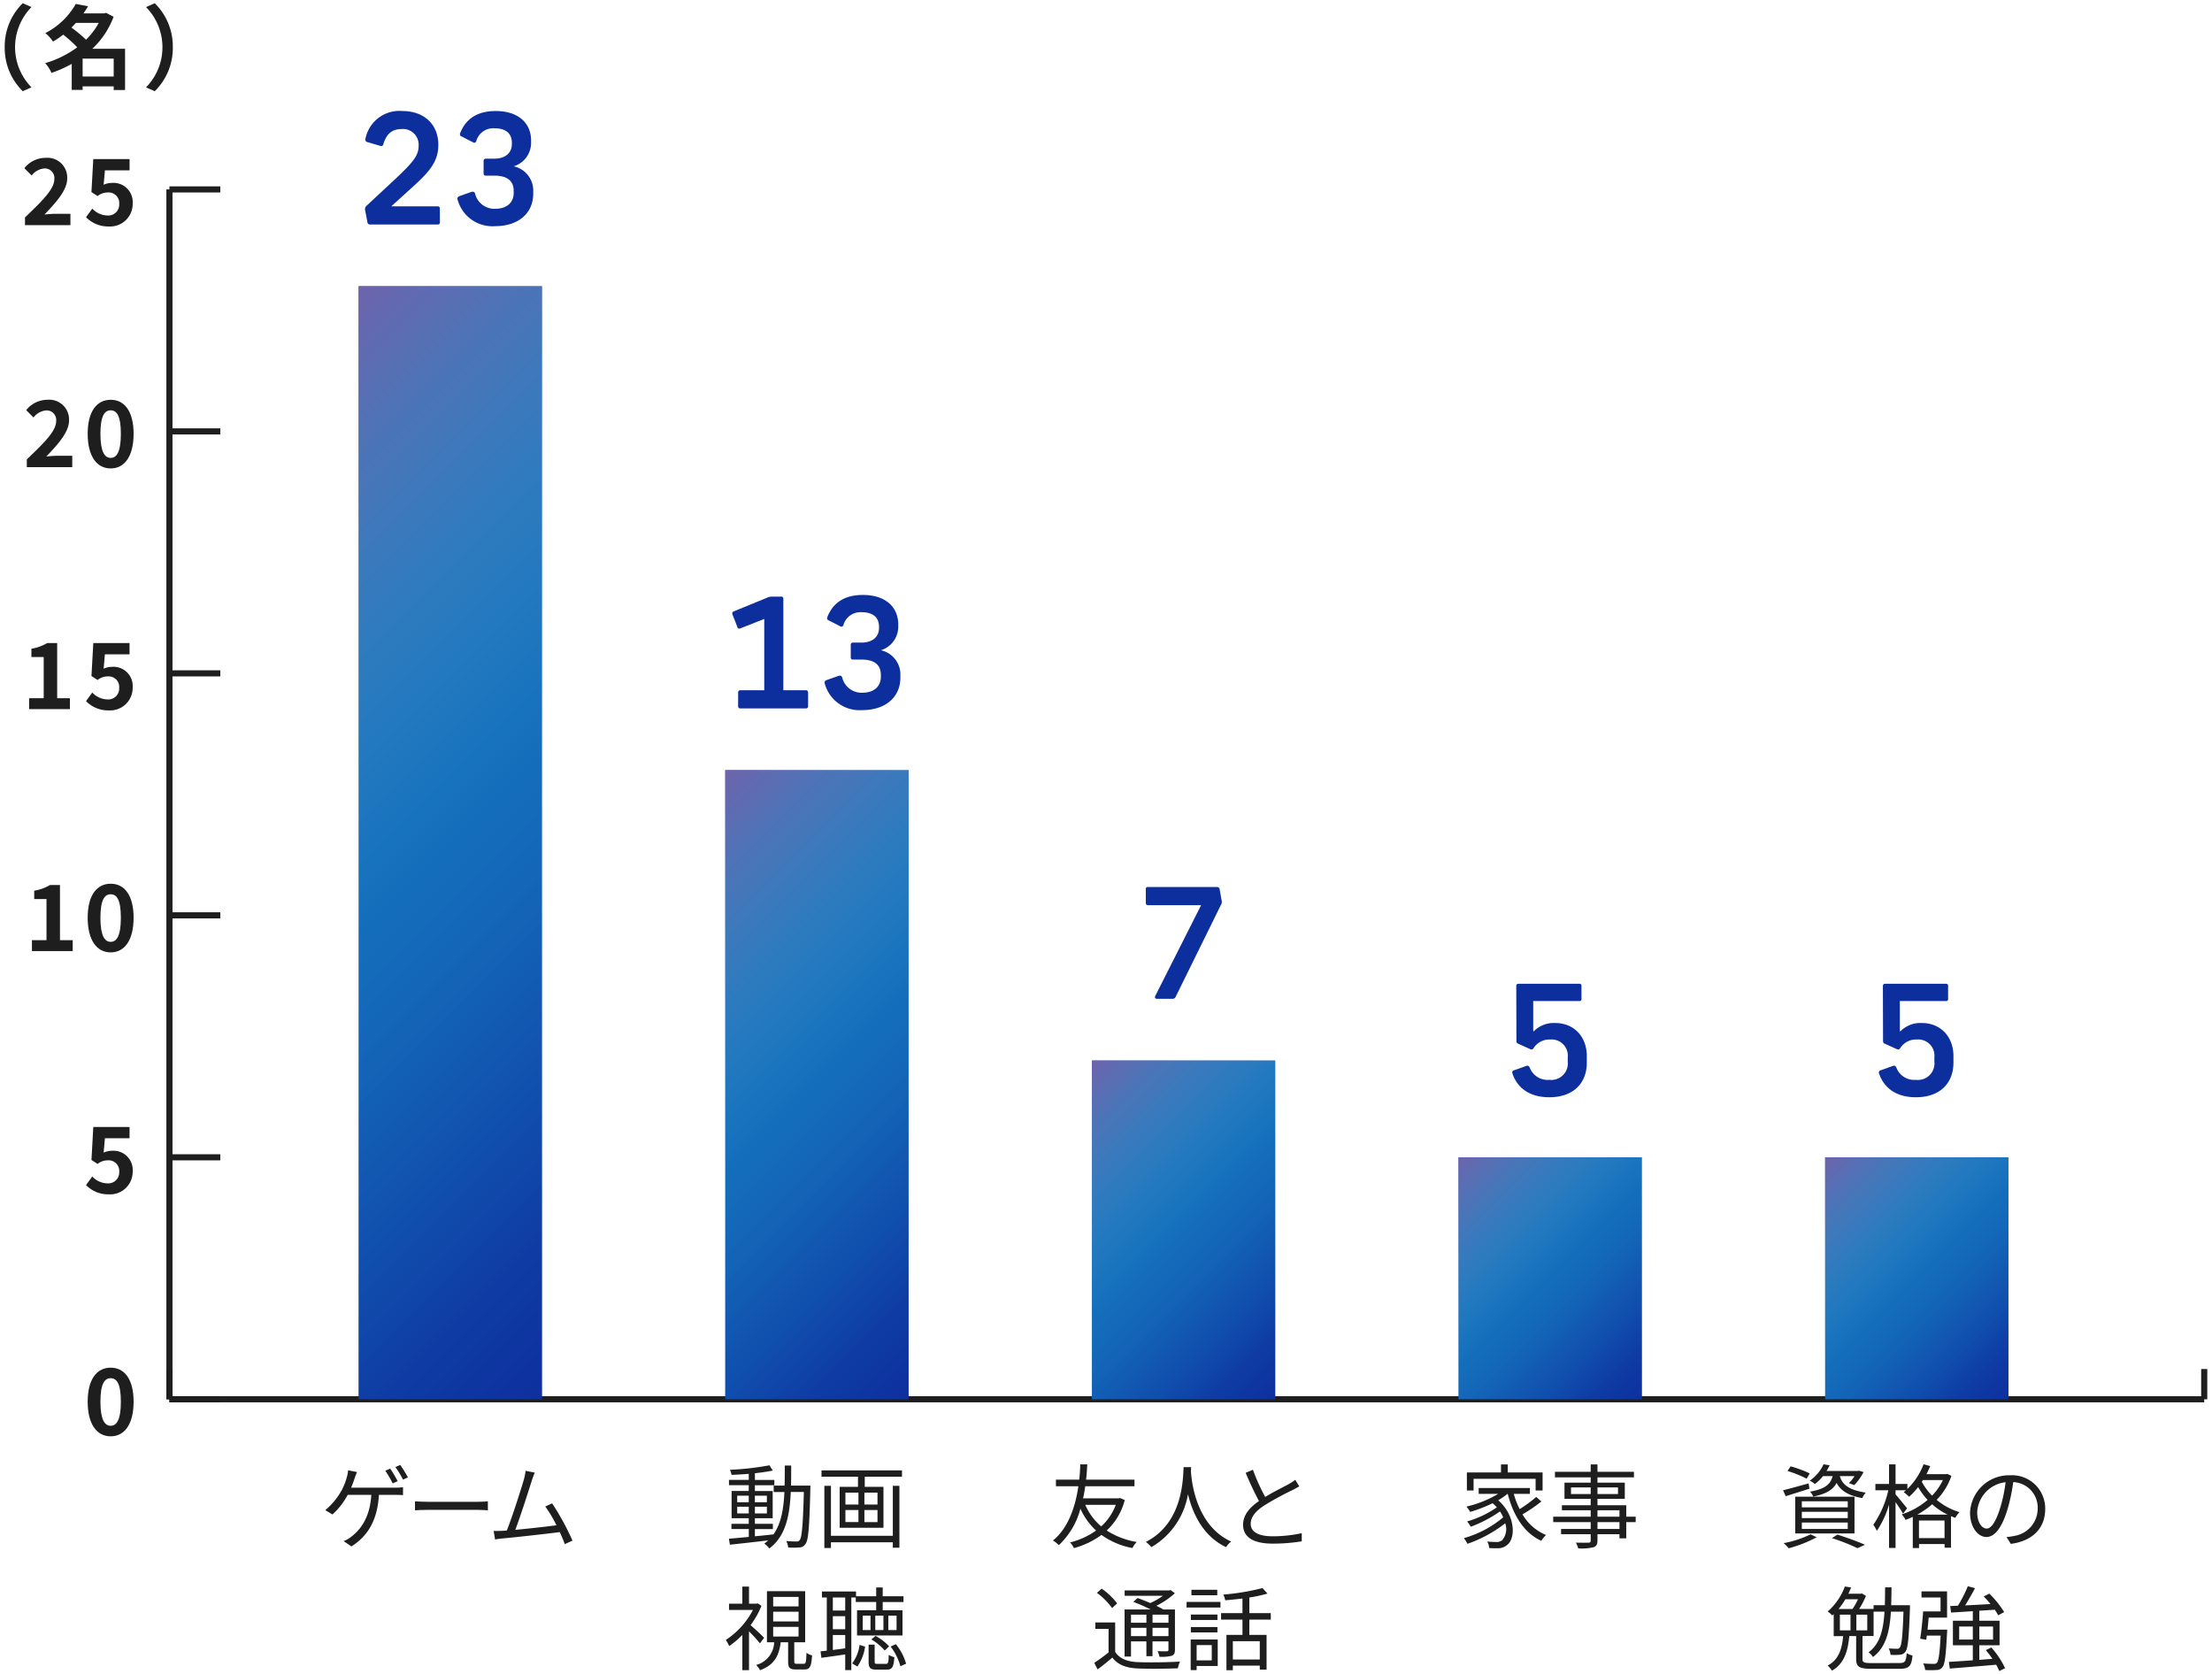 <svg xmlns="http://www.w3.org/2000/svg" xmlns:xlink="http://www.w3.org/1999/xlink" viewBox="0 0 362 274">
  <defs>
    <linearGradient id="a" data-name="名称未設定グラデーション 25" x1="296.292" y1="191.8" x2="331.092" y2="226.6" gradientUnits="userSpaceOnUse">
      <stop offset="0" stop-color="#8670af" stop-opacity="0.8"/>
      <stop offset="0.5" stop-color="#24ffff" stop-opacity="0.3"/>
      <stop offset="0.687" stop-color="#1997cf" stop-opacity="0.4"/>
      <stop offset="0.873" stop-color="#104bab" stop-opacity="0.473"/>
      <stop offset="1" stop-color="#0d2f9e" stop-opacity="0.5"/>
    </linearGradient>
    <linearGradient id="b" x1="236.292" y1="191.8" x2="271.092" y2="226.6" xlink:href="#a"/>
    <linearGradient id="c" x1="172.332" y1="179.92" x2="215.052" y2="222.64" xlink:href="#a"/>
    <linearGradient id="d" x1="100.452" y1="144.28" x2="166.932" y2="210.76" xlink:href="#a"/>
    <linearGradient id="e" x1="20.652" y1="84.88" x2="126.732" y2="190.96" xlink:href="#a"/>
  </defs>
  <g>
    <g>
      <g>
        <line x1="27.728" y1="229" x2="360.728" y2="229" style="fill: none;stroke: #1e1e1e;stroke-miterlimit: 10"/>
        <g>
          <line x1="27.728" y1="229" x2="27.728" y2="224.05" style="fill: none;stroke: #1e1e1e;stroke-miterlimit: 10"/>
          <line x1="360.728" y1="229" x2="360.728" y2="224.05" style="fill: none;stroke: #1e1e1e;stroke-miterlimit: 10"/>
        </g>
      </g>
      <g>
        <g>
          <path d="M14.35,229.393c0-3.659,1.484-5.564,3.764-5.564s3.75,1.92,3.75,5.564c0,3.675-1.47,5.67-3.75,5.67S14.35,233.068,14.35,229.393Zm5.429,0c0-3-.7-3.84-1.665-3.84s-1.679.84-1.679,3.84.719,3.945,1.679,3.945S19.779,232.408,19.779,229.393Z" style="fill: #1e1e1e"/>
          <path d="M14.08,193.948l1.02-1.41a3.446,3.446,0,0,0,2.444,1.125,1.792,1.792,0,0,0,1.965-1.89,1.734,1.734,0,0,0-1.875-1.875,2.656,2.656,0,0,0-1.665.585l-1-.646.3-5.4H21.2v1.845H17.169l-.21,2.355a3.107,3.107,0,0,1,1.335-.3,3.146,3.146,0,0,1,3.42,3.361,3.691,3.691,0,0,1-3.885,3.764A5.055,5.055,0,0,1,14.08,193.948Z" style="fill: #1e1e1e"/>
          <g>
            <path d="M5.225,153.868H7.61v-6.735H5.6v-1.365a7.2,7.2,0,0,0,2.58-.93H9.815v9.03H11.9v1.785H5.225Z" style="fill: #1e1e1e"/>
            <path d="M14.35,150.193c0-3.66,1.484-5.565,3.764-5.565s3.75,1.92,3.75,5.565c0,3.675-1.47,5.67-3.75,5.67S14.35,153.868,14.35,150.193Zm5.429,0c0-3-.7-3.84-1.665-3.84s-1.679.84-1.679,3.84.719,3.945,1.679,3.945S19.779,153.208,19.779,150.193Z" style="fill: #1e1e1e"/>
          </g>
          <g>
            <path d="M4.766,114.267H7.151v-6.734H5.141v-1.366a7.2,7.2,0,0,0,2.58-.929H9.356v9.029h2.085v1.785H4.766Z" style="fill: #1e1e1e"/>
            <path d="M14.08,114.748l1.02-1.411a3.442,3.442,0,0,0,2.444,1.125,1.792,1.792,0,0,0,1.965-1.889,1.734,1.734,0,0,0-1.875-1.875,2.656,2.656,0,0,0-1.665.585l-1-.646.3-5.4H21.2v1.845H17.169l-.21,2.355a3.107,3.107,0,0,1,1.335-.3,3.146,3.146,0,0,1,3.42,3.361,3.692,3.692,0,0,1-3.885,3.764A5.058,5.058,0,0,1,14.08,114.748Z" style="fill: #1e1e1e"/>
          </g>
          <g>
            <path d="M4.39,75.177c2.9-2.76,4.8-4.649,4.8-6.254a1.564,1.564,0,0,0-1.665-1.755,2.926,2.926,0,0,0-2.04,1.155l-1.2-1.2a4.469,4.469,0,0,1,3.525-1.7A3.237,3.237,0,0,1,11.3,68.8c0,1.89-1.74,3.84-3.72,5.909.556-.059,1.29-.12,1.815-.12h2.43v1.861H4.39Z" style="fill: #1e1e1e"/>
            <path d="M14.35,70.993c0-3.66,1.484-5.565,3.764-5.565s3.75,1.92,3.75,5.565c0,3.674-1.47,5.67-3.75,5.67S14.35,74.667,14.35,70.993Zm5.429,0c0-3-.7-3.84-1.665-3.84s-1.679.84-1.679,3.84.719,3.945,1.679,3.945S19.779,74.007,19.779,70.993Z" style="fill: #1e1e1e"/>
          </g>
          <g>
            <path d="M4.09,35.578c2.9-2.76,4.8-4.65,4.8-6.254a1.564,1.564,0,0,0-1.665-1.755,2.92,2.92,0,0,0-2.04,1.154l-1.2-1.2A4.469,4.469,0,0,1,7.51,25.829,3.237,3.237,0,0,1,11,29.2c0,1.889-1.739,3.839-3.719,5.909.555-.06,1.29-.12,1.815-.12h2.429v1.86H4.09Z" style="fill: #1e1e1e"/>
            <path d="M14.08,35.548l1.02-1.41a3.45,3.45,0,0,0,2.445,1.125,1.792,1.792,0,0,0,1.965-1.889A1.733,1.733,0,0,0,17.635,31.5a2.66,2.66,0,0,0-1.665.584l-1.005-.645.3-5.4h5.94v1.844H17.17l-.21,2.356a3.092,3.092,0,0,1,1.335-.3,3.146,3.146,0,0,1,3.42,3.36,3.692,3.692,0,0,1-3.885,3.765A5.059,5.059,0,0,1,14.08,35.548Z" style="fill: #1e1e1e"/>
          </g>
        </g>
        <line x1="27.728" y1="229" x2="27.728" y2="31" style="fill: none;stroke: #1e1e1e;stroke-miterlimit: 10"/>
        <g>
          <line x1="27.728" y1="229" x2="36.053" y2="229" style="fill: none;stroke: #1e1e1e;stroke-miterlimit: 10"/>
          <line x1="27.728" y1="189.4" x2="36.053" y2="189.4" style="fill: none;stroke: #1e1e1e;stroke-miterlimit: 10"/>
          <line x1="27.728" y1="149.8" x2="36.053" y2="149.8" style="fill: none;stroke: #1e1e1e;stroke-miterlimit: 10"/>
          <line x1="27.728" y1="110.2" x2="36.053" y2="110.2" style="fill: none;stroke: #1e1e1e;stroke-miterlimit: 10"/>
          <line x1="27.728" y1="70.6" x2="36.053" y2="70.6" style="fill: none;stroke: #1e1e1e;stroke-miterlimit: 10"/>
          <line x1="27.728" y1="31" x2="36.053" y2="31" style="fill: none;stroke: #1e1e1e;stroke-miterlimit: 10"/>
        </g>
      </g>
      <g>
        <g>
          <rect x="298.692" y="189.4" width="30" height="39.6" style="fill: #0d2f9e"/>
          <rect x="298.692" y="189.4" width="30" height="39.6" style="fill: url(#a)"/>
        </g>
        <g>
          <rect x="238.692" y="189.4" width="30" height="39.6" style="fill: #0d2f9e"/>
          <rect x="238.692" y="189.4" width="30" height="39.6" style="fill: url(#b)"/>
        </g>
        <g>
          <rect x="178.692" y="173.56" width="30" height="55.44" style="fill: #0d2f9e"/>
          <rect x="178.692" y="173.56" width="30" height="55.44" style="fill: url(#c)"/>
        </g>
        <g>
          <rect x="118.692" y="126.04" width="30" height="102.96" style="fill: #0d2f9e"/>
          <rect x="118.692" y="126.04" width="30" height="102.96" style="fill: url(#d)"/>
        </g>
        <g>
          <rect x="58.692" y="46.84" width="30" height="182.16" style="fill: #0d2f9e"/>
          <rect x="58.692" y="46.84" width="30" height="182.16" style="fill: url(#e)"/>
        </g>
      </g>
    </g>
    <g>
      <path d="M58.03,241.955c-.15.435-.329.975-.57,1.515h7.1a11.641,11.641,0,0,0,1.395-.075v1.29c-.465-.03-1.05-.045-1.395-.045h-2.55c-.24,4.29-1.92,6.8-4.5,8.444l-1.275-.87a4.553,4.553,0,0,0,1.215-.689c1.47-1.11,3.09-3.075,3.315-6.885H56.905a11.976,11.976,0,0,1-2.49,3.21l-1.185-.7a11.44,11.44,0,0,0,2.67-3.226,10.5,10.5,0,0,0,.841-2.1,5.7,5.7,0,0,0,.224-1.2l1.455.285C58.286,241.25,58.135,241.655,58.03,241.955Zm7.05.45-.81.36a18.267,18.267,0,0,0-1.215-2.07l.8-.345A20.108,20.108,0,0,1,65.08,242.405Zm1.68-.614-.81.359a14.129,14.129,0,0,0-1.245-2.055l.794-.345A18.556,18.556,0,0,1,66.76,241.791Z" style="fill: #1e1e1e"/>
      <path d="M70,245.78h8.22c.75,0,1.29-.045,1.62-.075v1.47c-.3-.015-.93-.075-1.6-.075H70c-.824,0-1.619.03-2.085.075v-1.47C68.37,245.735,69.164,245.78,70,245.78Z" style="fill: #1e1e1e"/>
      <path d="M87,242.405c-.434,1.41-1.92,6.014-2.67,7.965,2.206-.21,5.085-.525,6.736-.75a21.561,21.561,0,0,0-1.83-3.076l1.125-.509a42.35,42.35,0,0,1,3.329,6.1l-1.26.569c-.194-.54-.479-1.229-.825-1.964-2.31.3-7.334.854-9.344,1.035-.375.03-.81.1-1.245.165l-.226-1.395c.451.015.96,0,1.4-.015.225-.015.479-.03.75-.045.84-2.071,2.37-6.869,2.79-8.34a9.408,9.408,0,0,0,.284-1.44l1.5.3C87.363,241.385,87.2,241.775,87,242.405Z" style="fill: #1e1e1e"/>
    </g>
    <g>
      <path d="M132.63,243.125s-.014.42-.014.57c-.165,6.285-.3,8.37-.811,9a1.185,1.185,0,0,1-1,.555,10.436,10.436,0,0,1-1.814,0,3.024,3.024,0,0,0-.316-1.05c.721.059,1.38.075,1.665.075a.567.567,0,0,0,.54-.24c.345-.436.526-2.415.675-7.86h-2.144c-.18,3.99-.87,7.26-3.51,9.24a3.767,3.767,0,0,0-.825-.795,5.762,5.762,0,0,0,.645-.525c-2.265.27-4.59.525-6.27.705l-.165-.975c.9-.075,2.025-.18,3.255-.3v-1.29H119.7v-.855h2.835v-.916h-2.805V244.01h2.805v-.945H119.3v-.87h3.24v-.99c-.96.076-1.935.135-2.82.166a3.315,3.315,0,0,0-.27-.826,46.713,46.713,0,0,0,6.465-.735l.555.856a28.95,28.95,0,0,1-2.926.434V242.2h3.181v.87H123.54v.945h2.911v4.454H123.54v.916h2.941v.855H123.54v1.184c.976-.089,2-.194,3-.314v.06c1.291-1.77,1.7-4.185,1.831-6.99h-1.755v-1.05H128.4c.03-1.049.03-2.145.03-3.285h1.05c0,1.125,0,2.236-.03,3.285Zm-11.984,2.73h1.89v-1.08h-1.89Zm1.89,1.83v-1.1h-1.89v1.1Zm1-2.91v1.08h1.966v-1.08Zm1.966,1.814H123.54v1.1h1.966Z" style="fill: #1e1e1e"/>
      <path d="M147.611,240.635v1.035h-6.09v1.665h3.06v6.7h-7.169v-6.7h3V241.67h-5.97v-1.035Zm-1.5,2.535h1.08v10.124h-1.08v-.884H135.987v.929h-1.08V243.17h1.08v8.175h10.124Zm-7.755,3.06h2.13v-1.95h-2.13Zm0,2.865h2.13V247.13h-2.13Zm5.25-4.815h-2.145v1.95h2.145Zm0,2.85h-2.145V249.1h2.145Z" style="fill: #1e1e1e"/>
      <path d="M124.362,268.945a23.063,23.063,0,0,0-1.785-1.965v6.359h-1.095v-5.774a13.8,13.8,0,0,1-2.145,1.83,5,5,0,0,0-.57-1,13.02,13.02,0,0,0,4.455-4.92h-3.915v-1.019h2.175V259.66h1.095v2.791h1.23L124,262.4l.616.405a14.037,14.037,0,0,1-1.786,3.165c.661.555,1.906,1.725,2.221,2.069Zm7.17,3.345c.344,0,.405-.21.45-1.8a2.466,2.466,0,0,0,.915.42c-.106,1.86-.391,2.31-1.245,2.31h-1.4c-1.035,0-1.274-.3-1.274-1.35v-3.105h-1.215c-.27,2.16-1,3.705-3.375,4.574a3.764,3.764,0,0,0-.645-.854,3.986,3.986,0,0,0,2.955-3.72h-1.185V260.41h6.255v8.355h-1.785v3.105c0,.36.059.42.42.42Zm-5-9.39h4.155v-1.56h-4.155Zm0,2.46h4.155v-1.59h-4.155Zm0,2.475h4.155v-1.59h-4.155Z" style="fill: #1e1e1e"/>
      <path d="M139.322,261.445v11.88h-1v-2.566c-1.41.211-2.79.406-3.9.556l-.134-1.065c.314-.03.644-.06,1.019-.105v-8.7h-.795v-.99h5.58v.78h3.3V259.8h1.066v1.44h3.4v.945h-3.4v1.35h3.239v4.125h-7.44V263.53h3.135v-1.35h-3.345v-.735Zm-1,0h-2.026v2.13h2.026Zm0,3.06h-2.026v2.13h2.026Zm-2.026,5.52c.646-.075,1.335-.165,2.026-.27V267.58h-2.026Zm3.165,2.205a6.538,6.538,0,0,0,1.215-3.03l.9.285a7.632,7.632,0,0,1-1.261,3.255Zm3-7.814h-1.275v2.354h1.275Zm2.52,7.888c.36,0,.436-.164.465-1.484a2.957,2.957,0,0,0,.915.389c-.1,1.651-.375,2.041-1.26,2.041h-1.6c-1.1,0-1.351-.286-1.351-1.321v-2.774h.99v2.76c0,.344.06.389.5.389Zm-1.694-4.574a8.426,8.426,0,0,1,2.219,1.71l-.72.675a8.992,8.992,0,0,0-2.19-1.815Zm1.289-3.314h-1.335v2.354h1.335Zm.8,2.354h1.35v-2.354h-1.35Zm1.23,2.31a8.911,8.911,0,0,1,1.68,3.195l-.93.42a9.522,9.522,0,0,0-1.6-3.225Z" style="fill: #1e1e1e"/>
    </g>
    <g>
      <path d="M184.071,245.5a10.374,10.374,0,0,1-2.954,4.98,13.034,13.034,0,0,0,4.919,1.874,3.541,3.541,0,0,0-.705.99,12.478,12.478,0,0,1-5.07-2.144,13.522,13.522,0,0,1-4.514,2.16,3.271,3.271,0,0,0-.63-.93,12.375,12.375,0,0,0,4.259-1.95,10.935,10.935,0,0,1-2.565-3.57,12.484,12.484,0,0,1-3.539,5.97,3.782,3.782,0,0,0-.96-.765c2.7-2.16,3.749-6,4.17-8.88h-3.676v-1.08h3.811a24.089,24.089,0,0,0,.165-2.5h1.154c-.029.465-.06,1.365-.194,2.5h7.919v1.08h-8.055c-.09.615-.194,1.29-.359,1.98h5.879l.18-.06Zm-6.465.78a9.523,9.523,0,0,0,2.61,3.525,9.006,9.006,0,0,0,2.385-3.525Z" style="fill: #1e1e1e"/>
      <path d="M194.928,240.11c-.014.195-.014.435-.03.69.136,1.98.945,8.909,6.585,11.49a3.362,3.362,0,0,0-.825.915c-3.869-1.83-5.52-5.67-6.24-8.67a12.422,12.422,0,0,1-6,8.67,3.813,3.813,0,0,0-.9-.856c6.074-3.1,6.074-10.259,6.18-12.239Z" style="fill: #1e1e1e"/>
      <path d="M207.051,244.985c1.41-.855,3.03-1.65,3.855-2.1a8.193,8.193,0,0,0,1.065-.7l.66,1.066c-.344.209-.719.4-1.155.629a49.831,49.831,0,0,0-4.56,2.49c-1.4.9-2.235,1.89-2.235,3.03,0,1.245,1.186,2.024,3.555,2.024a22.38,22.38,0,0,0,4.8-.509v1.335a29.529,29.529,0,0,1-4.74.375c-2.82,0-4.86-.84-4.86-3.09,0-1.545.99-2.76,2.6-3.885a49.629,49.629,0,0,1-2.175-4.62l1.184-.494A32.34,32.34,0,0,0,207.051,244.985Z" style="fill: #1e1e1e"/>
      <path d="M182.5,270.339c.719,1.125,2.009,1.62,3.764,1.681,1.635.075,5.055.03,6.84-.091a5.614,5.614,0,0,0-.346,1.1c-1.665.074-4.844.1-6.494.029-1.965-.074-3.315-.6-4.23-1.784-.765.659-1.56,1.305-2.414,1.935l-.54-1.08a26.1,26.1,0,0,0,2.339-1.7v-3.854h-2.16v-1.05H182.5Zm-.5-7.169a11.433,11.433,0,0,0-2.49-2.49l.78-.69a11.266,11.266,0,0,1,2.535,2.415Zm3.09,7.935h-1.05V263.4h4.275c-.885-.435-1.95-.915-2.85-1.245l.7-.63c.645.226,1.38.525,2.085.825a11.508,11.508,0,0,0,2.055-1.185h-6.255v-.885h7.319l.21-.06.691.525a13.262,13.262,0,0,1-3.03,2.055c.435.21.825.42,1.155.6h1.889V270c0,.54-.12.809-.509.975a6.613,6.613,0,0,1-2.026.164,3.488,3.488,0,0,0-.314-.914c.705.03,1.349.015,1.53.015s.255-.06.255-.255v-1.365h-2.61v2.429h-1v-2.429h-2.52Zm0-6.855v1.32h2.52v-1.32Zm2.52,3.509V266.4h-2.52v1.364Zm3.615-3.509h-2.61v1.32h2.61Zm0,3.509V266.4h-2.61v1.364Z" style="fill: #1e1e1e"/>
      <path d="M194.183,262.166h5.55v.914h-5.55Zm5.1,10.484h-3.451v.675h-.974v-5.01h4.425Zm-.046-7.529h-4.35v-.886h4.35Zm-4.35,1.154h4.35v.885h-4.35Zm4.32-5.2h-4.23v-.9h4.23Zm-3.375,8.16v2.5h2.475v-2.5Zm8.625-4.17v2.5h2.82v5.685h-1.111v-.661h-4.409v.75h-1.05v-5.774h2.625v-2.5h-3.5V264h3.5V261.61c-.96.12-1.919.21-2.82.285a3.585,3.585,0,0,0-.315-.93,39.08,39.08,0,0,0,6.42-1.065l.81.9a24.11,24.11,0,0,1-2.97.645V264h3.51v1.064Zm1.709,3.525h-4.409v3h4.409Z" style="fill: #1e1e1e"/>
    </g>
    <g>
      <path d="M252.255,245.72a24.025,24.025,0,0,1-3.1,2.115,7.99,7.99,0,0,0,3.854,3.374,4.8,4.8,0,0,0-.764.96c-2.835-1.289-4.576-4.139-5.505-7.694h-.03a10.557,10.557,0,0,1-1.53,1.05c2.864,2.475,2.9,6.33,1.425,7.35a2.249,2.249,0,0,1-1.59.5c-.36.014-.825,0-1.305-.031a2.626,2.626,0,0,0-.315-1.064,13.643,13.643,0,0,0,1.4.074,1.453,1.453,0,0,0,1.035-.284,2.8,2.8,0,0,0,.5-2.775,21.111,21.111,0,0,1-6.18,3.36,5.012,5.012,0,0,0-.585-.93,17.148,17.148,0,0,0,6.435-3.405,5.45,5.45,0,0,0-.526-.96,21.312,21.312,0,0,1-4.784,2.505,4.707,4.707,0,0,0-.6-.87,16.654,16.654,0,0,0,4.875-2.31c-.21-.225-.435-.45-.69-.675a23.611,23.611,0,0,1-3.675,1.425,6.572,6.572,0,0,0-.615-.87,18.1,18.1,0,0,0,5.2-2.085h-3.195v-.96h8.385v.96h-2.64a13.4,13.4,0,0,0,.96,2.5,22.329,22.329,0,0,0,2.715-1.995Zm-11.1-1.785h-1.095V240.98h5.58v-1.32h1.109v1.32h5.7v2.955h-1.14v-1.92H241.156Z" style="fill: #1e1e1e"/>
      <path d="M267.686,249.1h-1.545v2.655h-1.11v-.675h-3.6v1.035c0,.69-.21.944-.66,1.11a8.988,8.988,0,0,1-2.489.18,3.723,3.723,0,0,0-.391-.945c.9.03,1.8.015,2.056.015.284-.015.375-.1.375-.36v-1.035h-4.846v-.855h4.846V249.1h-6.135v-.885h6.135v-1.05h-4.71v-.825h4.71v-1.05h-4.29v-2.64h4.29v-.87h-5.851v-.915h5.851v-1.2h1.109v1.2h5.97v.915h-5.97v.87h4.47v2.64h-4.47v1.05h4.71v1.875h1.545Zm-7.364-4.59v-1.08H257.1v1.08Zm1.109-1.08v1.08h3.36v-1.08Zm0,4.785h3.6v-1.05h-3.6Zm3.6.885h-3.6v1.125h3.6Z" style="fill: #1e1e1e"/>
    </g>
    <g>
      <path d="M296.12,243.635c-1.35.435-2.76.87-3.885,1.23l-.435-.975c1.08-.255,2.655-.7,4.185-1.125Zm1.185,7.949a21.291,21.291,0,0,1-4.575,1.8,8.788,8.788,0,0,0-.825-.84,17.139,17.139,0,0,0,4.4-1.439ZM295.669,242a18.072,18.072,0,0,0-3.134-1.26l.495-.765a19.164,19.164,0,0,1,3.134,1.155Zm-1.874,2.94h9.7v6.015h-9.7Zm1.079,1.755h7.515v-1h-7.515Zm0,1.755h7.515v-1.035h-7.515Zm0,1.77h7.515v-1.051h-7.515Zm3.465-8.64a7.848,7.848,0,0,1-1.335,1.3,2.81,2.81,0,0,0-.84-.555,6.524,6.524,0,0,0,2.266-2.685l1,.165a9.315,9.315,0,0,1-.511.93h5.13l.181-.045.75.225a9.648,9.648,0,0,1-1.516,2.13l-.885-.315a6.011,6.011,0,0,0,.915-1.155h-2.4c.329,1.155,1.17,2.25,4.244,2.7a3.129,3.129,0,0,0-.569.9c-2.551-.45-3.646-1.41-4.2-2.49-.585,1.11-1.7,1.815-3.826,2.235a3.018,3.018,0,0,0-.524-.8c2.444-.435,3.345-1.185,3.7-2.55Zm2.37,9.57c1.621.525,3.406,1.17,4.5,1.665l-1.229.555a32.815,32.815,0,0,0-4.186-1.65Z" style="fill: #1e1e1e"/>
      <path d="M319.358,241.535a10.6,10.6,0,0,1-2.415,3.93,10.6,10.6,0,0,0,3.734,2.01,4.276,4.276,0,0,0-.689.93c-.241-.09-.481-.18-.7-.271v5.16h-1.05v-.6h-4.185v.66h-1.02V248.24a11.726,11.726,0,0,1-1.185.5,3.128,3.128,0,0,0-.63-.9,12.415,12.415,0,0,0,4.244-2.37,11.523,11.523,0,0,1-1.559-2.1,11.605,11.605,0,0,1-1.47,1.59,6.278,6.278,0,0,0-.885-.75c.12-.105.255-.209.375-.315h-1.71v.675c.435.479,1.6,1.92,1.89,2.28l-.66.869c-.24-.434-.765-1.229-1.23-1.875v7.486h-1.065v-7.08a15.936,15.936,0,0,1-1.995,4.29,5.093,5.093,0,0,0-.585-.991,16.222,16.222,0,0,0,2.46-5.654h-2.114v-1.035h2.234v-3.21h1.065v3.21h1.935v.825a11.391,11.391,0,0,0,2.655-4.05l1.079.3c-.179.45-.389.885-.614,1.32h3.21l.194-.045Zm-.63,6.345a10.927,10.927,0,0,1-2.521-1.695,13.941,13.941,0,0,1-2.444,1.695Zm-.5,3.84v-2.881h-4.185v2.881Zm-3.72-9.224a9.851,9.851,0,0,0,1.68,2.279,9.34,9.34,0,0,0,1.769-2.55h-3.269Z" style="fill: #1e1e1e"/>
      <path d="M329.078,252.665l-.706-1.111a11.336,11.336,0,0,0,1.291-.194,4.531,4.531,0,0,0,3.81-4.455,4.177,4.177,0,0,0-4-4.35,29.507,29.507,0,0,1-.9,4.32c-.915,3.089-2.1,4.665-3.5,4.665-1.335,0-2.67-1.531-2.67-4a6.393,6.393,0,0,1,6.554-6.1,5.435,5.435,0,0,1,5.746,5.52C334.7,250.1,332.632,252.2,329.078,252.665Zm-3.96-2.5c.7,0,1.5-1,2.265-3.54a24.508,24.508,0,0,0,.84-4.05,5.232,5.232,0,0,0-4.65,4.86C323.573,249.32,324.443,250.16,325.118,250.16Z" style="fill: #1e1e1e"/>
      <path d="M310.8,272.169c.976,0,1.125-.24,1.231-1.619a3.17,3.17,0,0,0,.96.39c-.18,1.739-.54,2.175-2.146,2.175h-4.5c-2.056,0-2.58-.315-2.58-1.606v-3.75h-1.125c-.225,2.386-.78,4.486-2.835,5.656a4.623,4.623,0,0,0-.705-.84c1.86-.96,2.355-2.82,2.535-4.816h-1.545v-3.6l-.24.225a3.473,3.473,0,0,0-.75-.645,10.137,10.137,0,0,0,2.82-4.1l1.02.165c-.135.33-.285.675-.45,1.02h2.055l.165-.045.66.4a13.762,13.762,0,0,1-1.11,2.13h2.355v-.6h1.844c.031-.915.031-1.89.045-2.925h1.051c-.016,1.02-.03,2.01-.06,2.925h3.075v.495c-.18,4.89-.316,6.57-.75,7.124a1.181,1.181,0,0,1-.9.481,9.842,9.842,0,0,1-1.529.014,2.824,2.824,0,0,0-.3-1.049c.585.045,1.111.06,1.351.06a.457.457,0,0,0,.465-.211c.3-.344.465-1.814.6-5.864h-2.054c-.21,3.33-.84,5.85-2.94,7.425a2.5,2.5,0,0,0-.721-.766c1.875-1.394,2.431-3.659,2.611-6.659h-1.785v3.989H304.8V271.5c0,.555.225.674,1.529.674ZM302,261.73a12.154,12.154,0,0,1-1.11,1.59h2.279a10.257,10.257,0,0,0,.9-1.59Zm-.9,5.085h1.74V264.25H301.1Zm4.484-2.565H303.8v2.565h1.784Z" style="fill: #1e1e1e"/>
      <path d="M318.656,266.7s0,.33-.015.5c-.195,3.78-.345,5.175-.78,5.67a1.17,1.17,0,0,1-.96.434,12.4,12.4,0,0,1-1.845,0,2.826,2.826,0,0,0-.33-1.08c.75.076,1.455.076,1.725.076a.623.623,0,0,0,.525-.165c.27-.3.465-1.47.615-4.456h-2.265c-.03.241-.06.465-.09.676l-.99-.165c.18-1.155.39-3.059.48-4.47h2.85v-2.28h-3.12v-1h4.185v4.29h-3.015c-.045.66-.12,1.335-.18,1.98Zm8.535,6.779a9.308,9.308,0,0,0-.511-1.034c-2.744.239-5.624.465-7.589.63l-.15-1.1c1.05-.059,2.415-.149,3.915-.254v-2.461H319.6V265.24h3.255v-1.56c-1.32.09-2.55.165-3.555.225l-.15-1.065,1.275-.06a22.575,22.575,0,0,0,1.619-3.18l1.17.316c-.479.914-1.079,1.964-1.619,2.819,1.275-.06,2.715-.135,4.154-.225-.359-.434-.734-.87-1.109-1.245l.914-.45a14.95,14.95,0,0,1,2.431,3.015l-.976.525a6.807,6.807,0,0,0-.569-.915c-.84.06-1.695.12-2.521.165v1.635h3.316v4.019H323.92v2.386l2.146-.165c-.33-.5-.721-.99-1.08-1.426l.9-.434a13.938,13.938,0,0,1,2.25,3.389Zm-4.335-5.159v-2.13h-2.235v2.13Zm1.064-2.13v2.13h2.25v-2.13Z" style="fill: #1e1e1e"/>
    </g>
    <g>
      <path d="M3.727.526l1.425.63a9.379,9.379,0,0,0,0,13.139l-1.425.63a9.884,9.884,0,0,1-2.955-7.2A9.883,9.883,0,0,1,3.727.526Z" style="fill: #1e1e1e"/>
      <path d="M20.467,14.73h-1.86v-.6H13.522v.585H11.738V10.456a19.294,19.294,0,0,1-3.315,1.469,5.7,5.7,0,0,0-1.035-1.59,16.674,16.674,0,0,0,5.25-2.594A20.841,20.841,0,0,0,10.343,5.67,15.252,15.252,0,0,1,8.678,6.81a6.187,6.187,0,0,0-1.26-1.394A11.974,11.974,0,0,0,12.4.646l2.011.375c-.225.39-.48.779-.75,1.17h3.4l.3-.09,1.23.645a13.87,13.87,0,0,1-3.48,5.234h5.355ZM12.428,3.75c-.241.255-.48.511-.735.765A21.265,21.265,0,0,1,14.078,6.5,11.816,11.816,0,0,0,16.163,3.75Zm6.179,8.775V9.6H13.522v2.925Z" style="fill: #1e1e1e"/>
      <path d="M25.328,14.925,23.9,14.3a9.379,9.379,0,0,0,0-13.139l1.426-.63a9.886,9.886,0,0,1,2.954,7.2A9.887,9.887,0,0,1,25.328,14.925Z" style="fill: #1e1e1e"/>
    </g>
    <g>
      <path d="M71.735,23.642c.025,2.7-1.349,4.374-4.174,6.924l-3.524,3.2h7.6a.336.336,0,0,1,.349.375v2.249a.316.316,0,0,1-.349.351H60.588a.4.4,0,0,1-.45-.325l-.375-1.975a.8.8,0,0,1,.125-.675l5.074-4.724c2.849-2.7,3.549-3.7,3.549-5.223a2.564,2.564,0,0,0-2.774-2.7c-1.725,0-2.55.974-3,2.473a.356.356,0,0,1-.525.276l-2.125-.625a.4.4,0,0,1-.275-.55,5.645,5.645,0,0,1,6-4.525C69.486,18.168,71.71,20.418,71.735,23.642Z" style="fill: #0d2f9e"/>
      <path d="M86.915,22.993v.3a4.011,4.011,0,0,1-2.849,3.924,4.061,4.061,0,0,1,3.2,4.15v.325c0,3.224-2.45,5.323-6.249,5.323a5.9,5.9,0,0,1-6.124-4.324.425.425,0,0,1,.25-.574l1.975-.7c.3-.1.525-.026.625.25a3.246,3.246,0,0,0,3.324,2.5c1.9,0,3-1.05,3-2.6v-.3c0-1.649-1.025-2.523-3.2-2.523H79.518a.331.331,0,0,1-.375-.375v-2.05a.336.336,0,0,1,.375-.351h1.349c1.825,0,2.9-.924,2.9-2.4v-.226c0-1.574-1.1-2.348-2.825-2.348a2.891,2.891,0,0,0-3,2.1.336.336,0,0,1-.525.2l-1.95-1c-.2-.1-.249-.274-.15-.524.85-2.149,2.6-3.6,5.8-3.6C84.916,18.168,86.915,20.218,86.915,22.993Z" style="fill: #0d2f9e"/>
    </g>
    <g>
      <path d="M132.247,113.315v2.274a.336.336,0,0,1-.325.35h-10.8a.336.336,0,0,1-.324-.35v-2.274a.337.337,0,0,1,.324-.351h3.95V101.292l-3.925,1.55a.324.324,0,0,1-.474-.225l-.8-2.049c-.075-.225-.05-.4.175-.5l5.374-2.2a1.93,1.93,0,0,1,.8-.225h1.624a.306.306,0,0,1,.35.35v14.97h3.724A.337.337,0,0,1,132.247,113.315Z" style="fill: #0d2f9e"/>
      <path d="M147,102.193v.3a4.014,4.014,0,0,1-2.849,3.925,4.058,4.058,0,0,1,3.2,4.148v.325c0,3.225-2.449,5.324-6.248,5.324a5.9,5.9,0,0,1-6.124-4.324.426.426,0,0,1,.25-.575l1.975-.7c.3-.1.525-.025.625.25a3.245,3.245,0,0,0,3.324,2.5c1.9,0,3-1.05,3-2.6v-.3c0-1.649-1.025-2.524-3.2-2.524h-1.35a.331.331,0,0,1-.375-.375v-2.049a.335.335,0,0,1,.375-.35h1.35c1.825,0,2.9-.925,2.9-2.4v-.225c0-1.575-1.1-2.349-2.824-2.349a2.893,2.893,0,0,0-3,2.1.336.336,0,0,1-.525.2l-1.95-1c-.2-.1-.249-.276-.15-.526.85-2.149,2.6-3.6,5.8-3.6C145.005,97.369,147,99.417,147,102.193Z" style="fill: #0d2f9e"/>
    </g>
    <path d="M199.588,145.488l.35,1.95a.878.878,0,0,1-.125.649l-7.4,15.022a.528.528,0,0,1-.55.349h-2.524c-.325,0-.4-.224-.275-.474l7.5-14.846h-8.7c-.25,0-.35-.15-.35-.375v-2.25a.306.306,0,0,1,.35-.349h11.247C199.388,145.164,199.538,145.263,199.588,145.488Z" style="fill: #0d2f9e"/>
    <path d="M258.813,161.328V163.5a.291.291,0,0,1-.325.326h-7.573v4.923l.1.026a4.564,4.564,0,0,1,3.524-1.35c2.9,0,5.149,2.074,5.149,5.448V173.9c0,3.375-2.2,5.674-6.149,5.674-3.648,0-5.4-1.949-6.023-3.9a.367.367,0,0,1,.3-.525l1.95-.7c.25-.1.424-.025.574.25a3.115,3.115,0,0,0,3.2,2.024,2.71,2.71,0,0,0,3.025-3v-.675a2.648,2.648,0,0,0-2.849-2.924,3.066,3.066,0,0,0-2.75,1.424c-.175.25-.324.25-.6.125l-1.825-.824c-.25-.1-.375-.175-.375-.525l-.025-8.948c0-.275.15-.375.4-.375h9.947A.3.3,0,0,1,258.813,161.328Z" style="fill: #0d2f9e"/>
    <path d="M318.813,161.328V163.5a.291.291,0,0,1-.325.326h-7.573v4.923l.1.026a4.564,4.564,0,0,1,3.524-1.35c2.9,0,5.149,2.074,5.149,5.448V173.9c0,3.375-2.2,5.674-6.149,5.674-3.648,0-5.4-1.949-6.023-3.9a.367.367,0,0,1,.3-.525l1.95-.7c.25-.1.424-.025.574.25a3.115,3.115,0,0,0,3.2,2.024,2.71,2.71,0,0,0,3.025-3v-.675a2.648,2.648,0,0,0-2.849-2.924,3.066,3.066,0,0,0-2.75,1.424c-.175.25-.324.25-.6.125l-1.825-.824c-.25-.1-.375-.175-.375-.525l-.025-8.948c0-.275.15-.375.4-.375h9.947A.3.3,0,0,1,318.813,161.328Z" style="fill: #0d2f9e"/>
  </g>
</svg>
